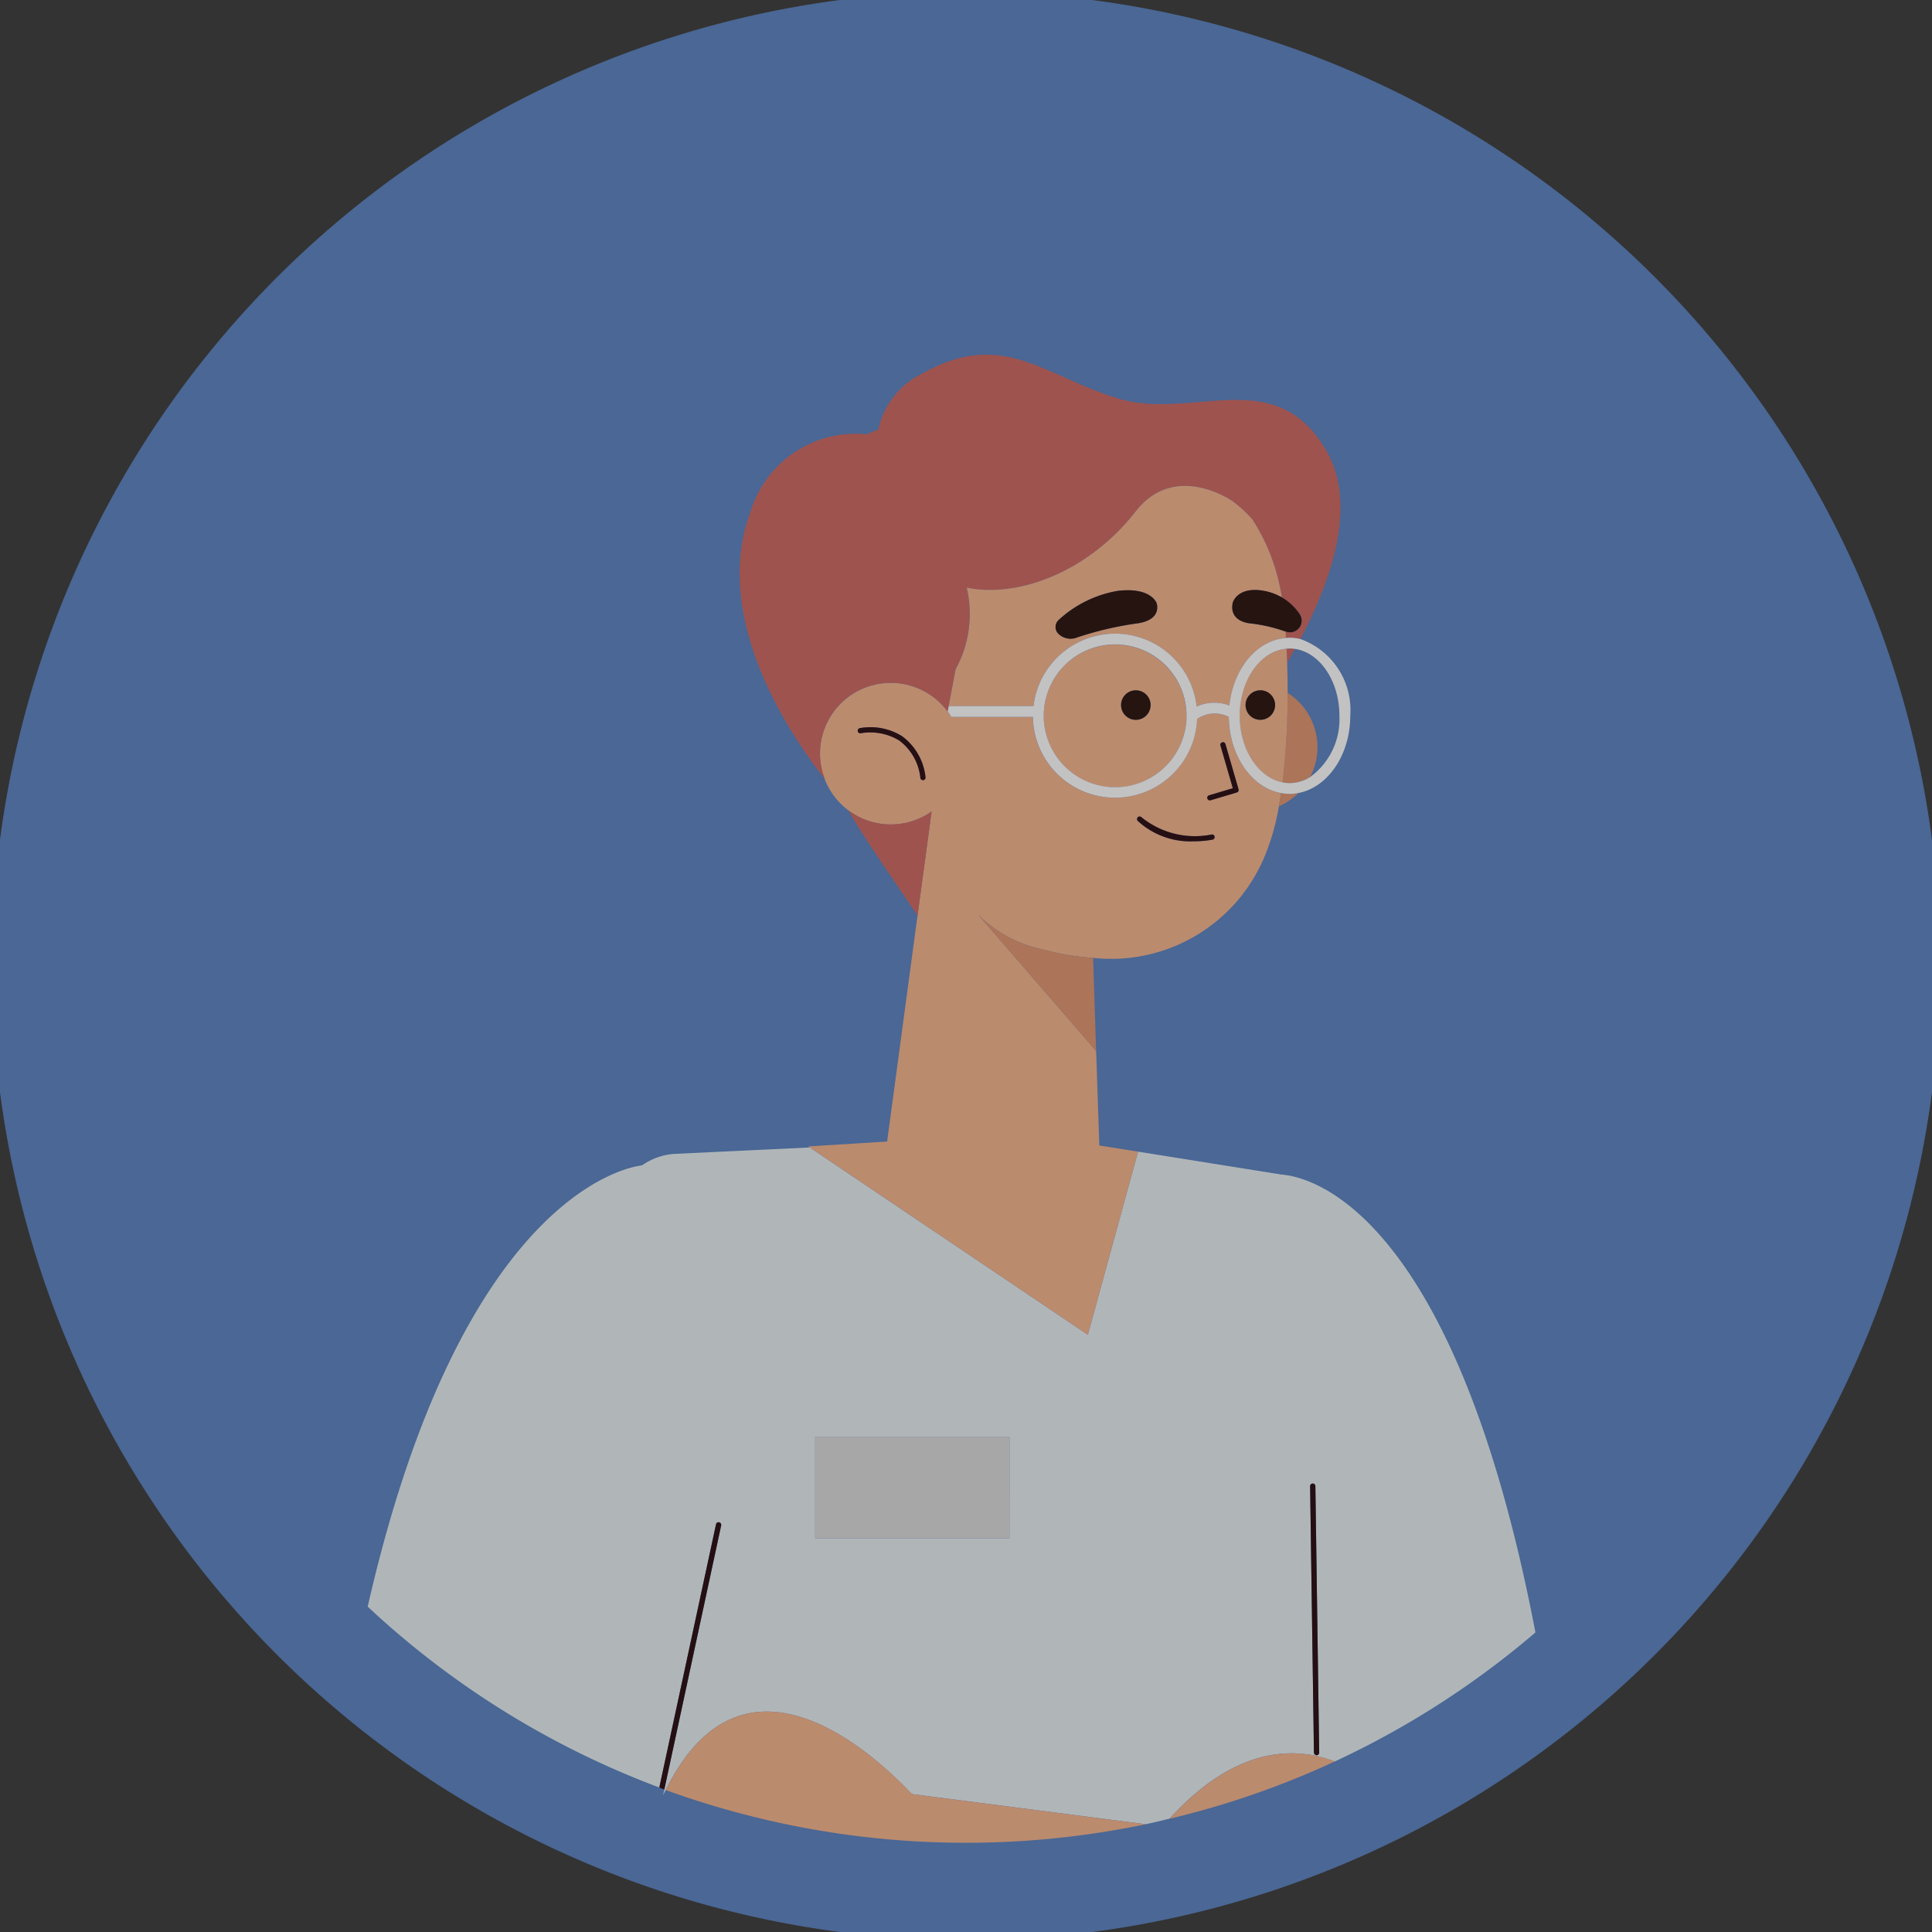 <?xml version="1.0" encoding="UTF-8"?> <svg xmlns="http://www.w3.org/2000/svg" xmlns:xlink="http://www.w3.org/1999/xlink" width="96" height="96" viewBox="0 0 96 96"><rect x="0" y="0" width="96" height="96" fill="#333333" stroke="none"/><defs><clipPath id="clip-path"><rect id="Rectangle_1739" data-name="Rectangle 1739" width="96" height="96" transform="translate(0.407 0.407)" fill="none"></rect></clipPath><clipPath id="clip-path-3"><rect id="Rectangle_1736" data-name="Rectangle 1736" width="88" height="88" transform="translate(-0.434 -0.434)" fill="none"></rect></clipPath></defs><g id="Groupe_3993" data-name="Groupe 3993" transform="translate(-0.407 -0.407)" opacity="0.7" style="isolation: isolate"><g id="Groupe_3992" data-name="Groupe 3992" clip-path="url(#clip-path)"><g id="Groupe_3991" data-name="Groupe 3991"><g id="Groupe_3990" data-name="Groupe 3990" clip-path="url(#clip-path)"><path id="Tracé_4719" data-name="Tracé 4719" d="M96.813,48.407A48.407,48.407,0,1,1,48.407,0,48.406,48.406,0,0,1,96.813,48.407" fill="#547ebf"></path><g id="Groupe_3987" data-name="Groupe 3987" transform="translate(4.841 4.841)" style="mix-blend-mode: multiply;isolation: isolate"><g id="Groupe_3986" data-name="Groupe 3986"><g id="Groupe_3985" data-name="Groupe 3985" clip-path="url(#clip-path-3)"><path id="Tracé_4720" data-name="Tracé 4720" d="M96.132,52.566A43.566,43.566,0,1,1,52.566,9,43.566,43.566,0,0,1,96.132,52.566" transform="translate(-9 -9)" fill="#547ebf"></path></g></g></g><path id="Tracé_4721" data-name="Tracé 4721" d="M62.148,166.1l-.07-.024-.062.287c.043-.093.088-.174.132-.262" transform="translate(-28.661 -76.753)" fill="#e5eef1"></path><path id="Tracé_4722" data-name="Tracé 4722" d="M80.067,108.1l-7.062-1.127-2.494,9.1-13.819-9.309-6.747.321a3.179,3.179,0,0,0-1.588.571c-.492.051-8.913,1.226-13.63,21.925a43.561,43.561,0,0,0,14.49,8.987l2.816-13.076a.129.129,0,0,1,.157-.1.132.132,0,0,1,.1.157l-2.826,13.118.071.025c3.838-7.767,10.276-1.874,12.229.2l11.62,1.5c.4-.082.785-.179,1.177-.272,1.108-1.183,3.727-3.857,7.285-3.127v-.041a.126.126,0,0,1-.1-.118L81.555,123.6a.131.131,0,0,1,.13-.134h0a.132.132,0,0,1,.132.13l.189,13.239a.132.132,0,0,1-.13.134h0c-.005,0-.008,0-.013-.005l0,.039a6.7,6.7,0,0,1,.917.272,43.6,43.6,0,0,0,9.971-6.412c-4.381-22.865-12.466-22.705-12.685-22.76m-13.45,18.077H56.96V121.14h9.658Z" transform="translate(-16.049 -49.341)" fill="#e5eef1"></path><path id="Tracé_4723" data-name="Tracé 4723" d="M91.814,87.133l-1.924-.307-.159-4.694-5.87-6.784a6.361,6.361,0,0,0,3.205,1.733,12.841,12.841,0,0,0,2.515.424,8.262,8.262,0,0,0,8.639-5.338,11.28,11.28,0,0,0,.592-2.194q.058-.319.108-.654c-1.452-.261-2.575-1.853-2.6-3.786a1.548,1.548,0,0,0-1.575.1,4.082,4.082,0,0,1-8.16-.1H82.535c-.056-.093-.116-.182-.18-.269a3.518,3.518,0,1,0-.8,4.968l-.7,5.176L79.346,86.63l-3.92.243.075.051L89.32,96.234Zm3.532-17.708,1.178-.351-.614-2.121a.129.129,0,1,1,.248-.072l.65,2.243a.129.129,0,0,1-.087.16l-1.3.387a.125.125,0,0,1-.037.005.129.129,0,0,1-.037-.253M91.8,70.515a.13.13,0,0,1,.183,0,4.215,4.215,0,0,0,3.478.86.129.129,0,1,1,.053.252,4.951,4.951,0,0,1-.943.084A3.853,3.853,0,0,1,91.8,70.7a.13.13,0,0,1,0-.183M81.147,68.67l-.022,0A.13.13,0,0,1,81,68.564a2.659,2.659,0,0,0-1.041-1.855,2.753,2.753,0,0,0-1.911-.368.131.131,0,0,1-.153-.1.129.129,0,0,1,.1-.153A2.968,2.968,0,0,1,80.1,66.5a2.9,2.9,0,0,1,1.153,2.027.129.129,0,0,1-.106.148m1.624,5.417h0l.011.017Z" transform="translate(-34.858 -29.501)" fill="#f5b087"></path><rect id="Rectangle_1737" data-name="Rectangle 1737" width="9.658" height="5.036" transform="translate(40.911 71.8)" fill="#dad9d8"></rect><path id="Tracé_4724" data-name="Tracé 4724" d="M86.111,164.478l-11.619-1.5c-1.953-2.076-8.392-7.968-12.23-.2a43.765,43.765,0,0,0,23.849,1.7" transform="translate(-28.774 -73.425)" fill="#f5b087"></path><path id="Tracé_4725" data-name="Tracé 4725" d="M122.112,151.314h0a.132.132,0,0,0,.13-.134l-.189-13.239a.132.132,0,0,0-.132-.13h0a.131.131,0,0,0-.13.134l.189,13.239a.127.127,0,0,0,.1.118c.005,0,.009.005.015.006s.008.005.013.005" transform="translate(-56.285 -63.689)" fill="#1f0004"></path><path id="Tracé_4726" data-name="Tracé 4726" d="M116.093,162.869l0-.039c-.005,0-.009,0-.014-.006v.041c-3.558-.731-6.177,1.944-7.285,3.127a43.253,43.253,0,0,0,8.219-2.851,6.7,6.7,0,0,0-.917-.272" transform="translate(-50.277 -75.21)" fill="#f5b087"></path><path id="Tracé_4727" data-name="Tracé 4727" d="M64.742,141.549a.132.132,0,0,0-.1-.157.129.129,0,0,0-.157.1L61.668,154.57c.084.032.165.068.249.1Z" transform="translate(-28.5 -65.343)" fill="#1f0004"></path><path id="Tracé_4728" data-name="Tracé 4728" d="M75.82,49.917a3.519,3.519,0,0,1,3.6,1.339l.05-.269.341-1.832a5.715,5.715,0,0,0,.551-4.055c2.635.542,6.112-.849,8.406-3.792,1.946-2.5,4.79-.517,4.79-.517h0a6.337,6.337,0,0,1,1.007.922,9.866,9.866,0,0,1,1.459,3.874,2.677,2.677,0,0,1,.895.844.576.576,0,0,1,0,.631.585.585,0,0,1-.708.219c.008.107.016.213.023.322.058,0,.115-.011.173-.011a2.362,2.362,0,0,1,.535.065c1.575-2.976,2.841-6.706,1.294-9.363-2.556-4.389-6.675-1.45-10.381-2.6s-5.717-3.446-9.659-1.249a4.047,4.047,0,0,0-2.22,2.8c-.2.075-.384.156-.566.238A5.476,5.476,0,0,0,69.6,41.4c-1.944,5.295,2.1,11.169,3.724,13.224a3.5,3.5,0,0,1,2.5-4.709" transform="translate(-31.925 -15.496)" fill="#cd615a"></path><path id="Tracé_4729" data-name="Tracé 4729" d="M119.616,60.685q.017.336.029.681c.128-.217.255-.442.382-.67a1.848,1.848,0,0,0-.268-.02c-.048,0-.1.006-.143.01" transform="translate(-55.28 -28.041)" fill="#cd615a"></path><path id="Tracé_4730" data-name="Tracé 4730" d="M119.014,74.028q-.05.335-.108.654a3.166,3.166,0,0,0,.967-.659,2.1,2.1,0,0,1-.859,0" transform="translate(-54.952 -34.21)" fill="#e09069"></path><path id="Tracé_4731" data-name="Tracé 4731" d="M120.9,66.765a3.193,3.193,0,0,0-1.406-2,36.951,36.951,0,0,1-.253,4.451,1.867,1.867,0,0,0,.344.036,1.944,1.944,0,0,0,1.032-.308,3.189,3.189,0,0,0,.283-2.182" transform="translate(-55.108 -29.932)" fill="#e09069"></path><path id="Tracé_4732" data-name="Tracé 4732" d="M91.108,85.24l5.87,6.784-.15-4.627a12.882,12.882,0,0,1-2.515-.424,6.359,6.359,0,0,1-3.205-1.733" transform="translate(-42.105 -39.393)" fill="#e09069"></path><path id="Tracé_4733" data-name="Tracé 4733" d="M102.022,97.853Z" transform="translate(-47.149 -45.223)" fill="#e09069"></path><path id="Tracé_4734" data-name="Tracé 4734" d="M89.081,82.9l.015.017-.011-.017Z" transform="translate(-41.169 -38.311)" fill="#e09069"></path><path id="Tracé_4735" data-name="Tracé 4735" d="M96.668,52.987a4.089,4.089,0,0,1,4.057,3.621,2.115,2.115,0,0,1,1.624-.052c.19-1.824,1.365-3.248,2.813-3.354-.007-.11-.015-.216-.023-.323a.123.123,0,0,1-.013,0,7.909,7.909,0,0,0-1.805-.407c-1.083-.178-.794-1.048-.794-1.048s.244-.791,1.527-.563a2.76,2.76,0,0,1,.9.327,9.869,9.869,0,0,0-1.459-3.874,6.317,6.317,0,0,0-1.007-.922s-2.843-1.981-4.79.517C95.407,49.85,91.93,51.241,89.3,50.7a5.714,5.714,0,0,1-.551,4.055L88.4,56.586h4.211a4.089,4.089,0,0,1,4.053-3.6m-2.821-.659A5.76,5.76,0,0,1,96.8,50.861c1.655-.2,1.933.6,1.933.6s.331.876-1.065,1.029a16.763,16.763,0,0,0-2.928.7.863.863,0,0,1-.915-.233.473.473,0,0,1,.023-.631" transform="translate(-40.855 -21.094)" fill="#f5b087"></path><path id="Tracé_4736" data-name="Tracé 4736" d="M117.638,61.374c-.008-.231-.017-.457-.029-.681-1.3.1-2.334,1.555-2.334,3.334,0,1.686.93,3.081,2.134,3.308a36.939,36.939,0,0,0,.253-4.45c0-.513-.008-1.018-.025-1.511m-1.2,2.836a.733.733,0,1,1,.586-.855.733.733,0,0,1-.586.855" transform="translate(-53.274 -28.049)" fill="#f5b087"></path><path id="Tracé_4737" data-name="Tracé 4737" d="M100.721,60.3a3.547,3.547,0,1,0,3.548,3.548,3.552,3.552,0,0,0-3.548-3.548m1.168,3.731a.733.733,0,1,1,.586-.855.733.733,0,0,1-.586.855" transform="translate(-44.909 -27.866)" fill="#f5b087"></path><path id="Tracé_4738" data-name="Tracé 4738" d="M116.431,64.542a.733.733,0,1,0,.855.586.732.732,0,0,0-.855-.586" transform="translate(-53.532 -29.822)" fill="#210702"></path><path id="Tracé_4739" data-name="Tracé 4739" d="M104.925,64.542a.733.733,0,1,0,.855.586.732.732,0,0,0-.855-.586" transform="translate(-48.214 -29.822)" fill="#210702"></path><path id="Tracé_4740" data-name="Tracé 4740" d="M112.42,72.216a.125.125,0,0,0,.037-.005l1.3-.387a.129.129,0,0,0,.087-.16l-.65-2.244a.129.129,0,0,0-.248.072l.615,2.121-1.178.351a.129.129,0,0,0,.037.253" transform="translate(-51.895 -32.039)" fill="#1f0004"></path><path id="Tracé_4741" data-name="Tracé 4741" d="M114.63,55.866s-.289.87.794,1.048a7.916,7.916,0,0,1,1.805.407.107.107,0,0,0,.014,0,.584.584,0,0,0,.708-.219.575.575,0,0,0,0-.631,2.674,2.674,0,0,0-.894-.844,2.764,2.764,0,0,0-.9-.326c-1.282-.229-1.527.563-1.527.563" transform="translate(-52.96 -25.539)" fill="#210702"></path><path id="Tracé_4742" data-name="Tracé 4742" d="M99.3,57.646a16.763,16.763,0,0,1,2.928-.7c1.4-.153,1.065-1.029,1.065-1.029s-.278-.8-1.933-.6a5.762,5.762,0,0,0-2.953,1.467.473.473,0,0,0-.023.631.864.864,0,0,0,.916.233" transform="translate(-45.419 -25.549)" fill="#210702"></path><path id="Tracé_4743" data-name="Tracé 4743" d="M108.611,77.419a5.055,5.055,0,0,0,.943-.083.129.129,0,0,0-.053-.253,4.213,4.213,0,0,1-3.478-.859.129.129,0,0,0-.184.181,3.85,3.85,0,0,0,2.772,1.014" transform="translate(-48.896 -35.208)" fill="#1f0004"></path><path id="Tracé_4744" data-name="Tracé 4744" d="M105.118,59.511c-1.448.106-2.623,1.53-2.812,3.354a2.113,2.113,0,0,0-1.624.052,4.083,4.083,0,0,0-8.111-.022H88.36l-.05.269q.1.129.18.269h4.053a4.082,4.082,0,0,0,8.16.1,1.547,1.547,0,0,1,1.575-.1c.021,1.933,1.145,3.526,2.6,3.786a2.347,2.347,0,0,0,.418.042,2.321,2.321,0,0,0,.442-.047c1.453-.276,2.574-1.888,2.574-3.835a3.745,3.745,0,0,0-2.481-3.817,2.357,2.357,0,0,0-.535-.065c-.059,0-.116.007-.173.011m-8.493,7.418a3.548,3.548,0,1,1,3.547-3.548,3.552,3.552,0,0,1-3.547,3.548m11.144-3.548a3.556,3.556,0,0,1-1.445,3.036,1.943,1.943,0,0,1-1.032.308,1.867,1.867,0,0,1-.344-.036c-1.2-.227-2.134-1.622-2.134-3.308,0-1.779,1.035-3.233,2.334-3.334.048,0,.1-.01.144-.01a1.834,1.834,0,0,1,.267.02c1.241.181,2.21,1.6,2.21,3.323" transform="translate(-40.812 -27.403)" fill="#fff"></path><path id="Tracé_4745" data-name="Tracé 4745" d="M82.008,76.223a3.51,3.51,0,0,1-2.894-.625c.851,1.478,1.966,3.041,3.447,5.244l.7-5.176a3.5,3.5,0,0,1-1.253.557" transform="translate(-36.562 -34.937)" fill="#cd615a"></path><path id="Tracé_4746" data-name="Tracé 4746" d="M82.218,68.392a2.968,2.968,0,0,0-2.107-.407.129.129,0,1,0,.053.252,2.757,2.757,0,0,1,1.91.369,2.656,2.656,0,0,1,1.041,1.855.13.13,0,0,0,.127.108l.022,0a.129.129,0,0,0,.106-.148,2.9,2.9,0,0,0-1.153-2.027" transform="translate(-36.976 -31.397)" fill="#1f0004"></path></g></g></g></g></svg> 